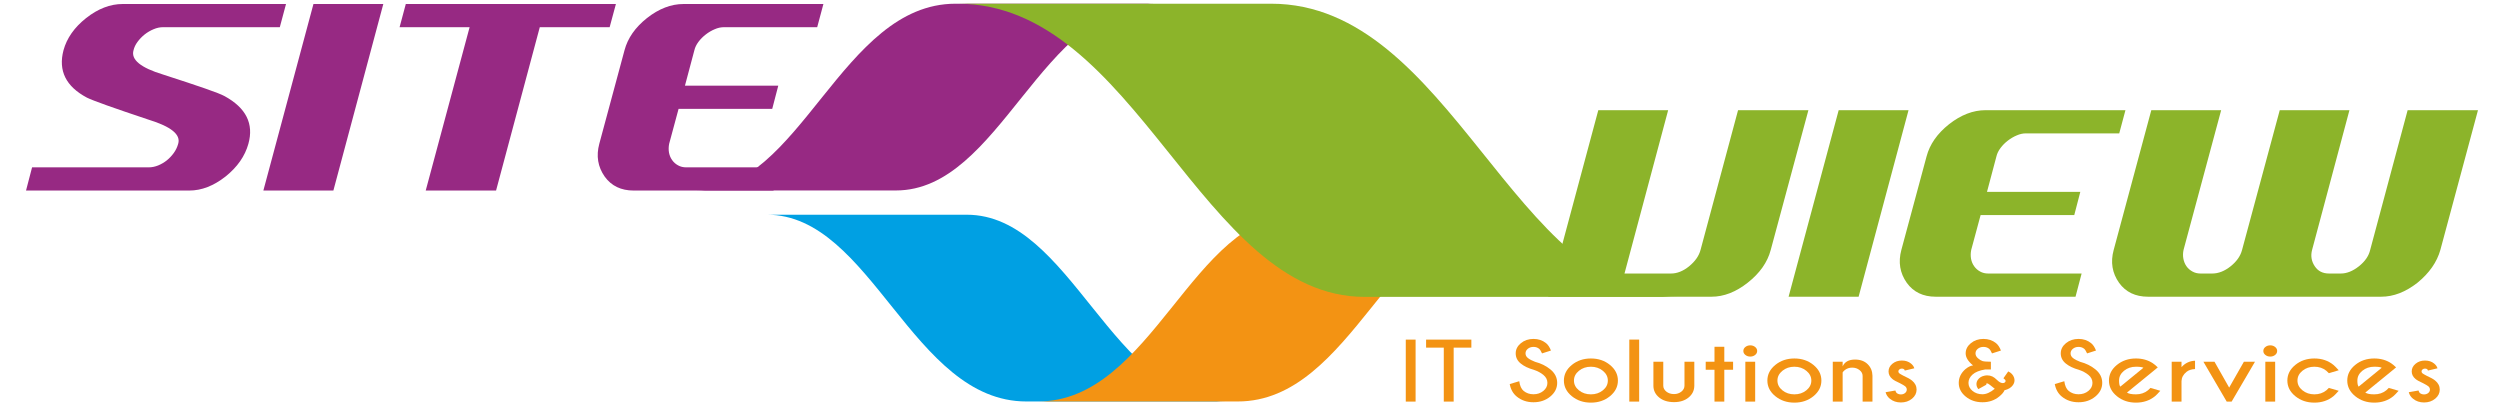 <?xml version="1.0" encoding="UTF-8"?>
<!DOCTYPE svg PUBLIC "-//W3C//DTD SVG 1.1//EN" "http://www.w3.org/Graphics/SVG/1.1/DTD/svg11.dtd">
<!-- Creator: CorelDRAW X8 -->
<svg xmlns="http://www.w3.org/2000/svg" xml:space="preserve" width="2480px" height="400px" version="1.1" style="shape-rendering:geometricPrecision; text-rendering:geometricPrecision; image-rendering:optimizeQuality; fill-rule:evenodd; clip-rule:evenodd"
viewBox="0 0 248000000 39994842"
 xmlns:xlink="http://www.w3.org/1999/xlink">
 <defs>
  <style type="text/css">
   <![CDATA[
    .fil6 {fill:#F39313;fill-rule:nonzero}
    .fil5 {fill:#8CB42A;fill-rule:nonzero}
    .fil4 {fill:#972983;fill-rule:nonzero}
    .fil2 {fill:#F39313;fill-rule:nonzero}
    .fil3 {fill:#8CB42A;fill-rule:nonzero}
    .fil0 {fill:#972983;fill-rule:nonzero}
    .fil1 {fill:#00A0E3;fill-rule:nonzero}
   ]]>
  </style>
 </defs>
 <g id="Layer_x0020_1">
  <g id="_2507738935776">
   <g>
    <path class="fil0" d="M88878830 18890987c10374313,0 14397227,-18525482 25724568,-18525482l-19814491 0c-11326633,0 -15349429,18525482 -25723741,18525482l19813664 0z"/>
    <path class="fil1" d="M95905615 21298004c10374313,0 14396991,18525482 25723977,18525482l-19813664 0c-11326987,0 -15349665,-18525482 -25724214,-18525482l19813901 0z"/>
    <path class="fil2" d="M128696411 21298004c-10374548,0 -14397108,18525482 -25724213,18525482l19813665 0c11327459,0 15349901,-18525482 25724567,-18525482l-19814019 0z"/>
    <path class="fil3" d="M135381310 29448701c-16286396,0 -22601657,-29083196 -40384083,-29083196l31105695 0c17782427,0 24097569,29083196 40384202,29083196l-31105814 0z"/>
   </g>
   <path class="fil4" d="M24639981 14264960c-340232,1220632 -1090964,2300850 -2263059,3240651 -1182842,929056 -2381863,1393524 -3591749,1393524l-16203257 0 599570 -2300849 11585261 0c302560,0 610434,-64835 923623,-189071 313306,-129668 599569,-297009 864220,-507691 259220,-210682 491513,-459154 696762,-745299 199818,-280949 340233,-583391 426678,-902012 269966,-907443 -707626,-1701398 -2943641,-2387295 -3483692,-1161230 -5519890,-1890350 -6108595,-2182046 -2090285,-1107261 -2862628,-2673558 -2327893,-4699009 329486,-1204453 1074785,-2268492 2246880,-3197429 1182842,-928937 2392609,-1393524 3624107,-1393524l16203257 0 -615631 2300850 -11601676 0c-291577,0 -599451,64834 -918190,199935 -313189,129551 -610317,302442 -885715,518438 -270083,216115 -507691,464469 -707508,734553 -205250,275516 -334918,556346 -399753,842609 -264651,928937 718374,1728324 2943642,2403475 1771547,572525 3159638,1031680 4153410,1377344 999204,345665 1641996,599452 1939006,761478 2133390,1166663 2916598,2743825 2360251,4731368z"/>
   <polygon id="1" class="fil4" points="31094358,394910 38023950,394910 33071154,18899135 26125383,18899135 "/>
   <polygon id="2" class="fil4" points="49209577,18899135 42231330,18899135 46584674,2695760 39638903,2695760 40254533,394910 61097398,394910 60476335,2695760 53546743,2695760 "/>
   <path id="3" class="fil4" d="M62852766 18899135c-1242244,0 -2198225,-459036 -2862629,-1377226 -685897,-972279 -864103,-2057928 -540049,-3262381l2500666 -9273665c318621,-1204453 1058606,-2268492 2230701,-3197429 1182842,-928937 2392610,-1393524 3624107,-1393524l13875482 0 -615749 2300850 -9273665 0c-280948,0 -583390,64834 -891264,199935 -313189,129551 -604884,302442 -885715,518438 -280948,216115 -523988,459155 -729238,734553 -205131,275516 -340232,556346 -405066,837177l-934370 3510735 9257486 0 -599452 2300850 -9289961 0 -934370 3462080c-59402,302560 -64834,599569 -16179,875085 53969,280831 156594,529303 313189,745299 151280,215997 345664,388888 583390,518557 237608,134982 507691,199817 815566,199817l9257485 0 -604883 2300849 -13875482 0z"/>
   <path class="fil5" d="M175656629 24791851c-323936,1226065 -1085532,2306282 -2279120,3246084 -1177410,929055 -2376549,1393524 -3591749,1393524l-16203021 0 4968857 -18504225 6929593 0 -4331616 16203376 4617878 0c599570,0 1198903,-237726 1787608,-712941 605002,-496945 983025,-1036995 1139737,-1631132l3721299 -13859303 6978130 0 -3737596 13864617z"/>
   <polygon id="1" class="fil5" points="182397269,10927234 189326743,10927234 184373947,29431459 177428293,29431459 "/>
   <path id="2" class="fil5" d="M192016480 29431459c-1242244,0 -2198225,-459036 -2862629,-1377227 -685897,-972278 -864102,-2057927 -540049,-3262381l2500667 -9273664c318621,-1204454 1058605,-2268492 2230582,-3197429 1182842,-928937 2392610,-1393524 3624107,-1393524l13875246 0 -615749 2300850 -9273428 0c-280949,0 -583391,64834 -891265,199935 -313189,129551 -604884,302442 -885714,518438 -280949,216114 -523989,459154 -729238,734553 -205132,275516 -340233,556346 -405067,837177l-934370 3510735 9257368 0 -599451 2300849 -9289844 0 -934370 3462080c-59402,302560 -64834,599570 -16179,875086 53970,280831 156594,529303 313189,745299 151280,215996 345664,388888 583390,518556 237608,134983 507692,199818 815566,199818l9257368 0 -604884 2300849 -13875246 0z"/>
   <path id="3" class="fil5" d="M242084019 24791851c-340232,1204454 -1091082,2284671 -2263059,3246084 -1182842,929055 -2387295,1393524 -3607928,1393524l-23132613 0c-1247676,0 -2203657,-459036 -2867943,-1377227 -685897,-972278 -864103,-2057927 -534617,-3262381l3732046 -13864617 6929474 0 -3732046 13859303c-64834,307874 -70148,599452 -16179,880400 53970,280831 156595,529303 307875,745299 151161,215996 351097,388888 588704,518556 237608,134983 507692,199818 810134,199818l1155798 0c615630,0 1220632,-237726 1820084,-712941 605001,-486080 983024,-1026248 1139619,-1631132l3737596 -13859303 6913295 0 -3705120 13859303c-156594,594137 -64834,1134187 270084,1631132 318621,475215 788522,712941 1409703,712941l1171977 0c588705,0 1182842,-237726 1787726,-712941 610316,-486080 983024,-1026248 1123440,-1631132l3715866 -13859303 6978130 0 -3732046 13864617z"/>
   <polygon class="fil6" points="140426930,33686667 140426930,39835059 139452998,39835059 139452998,33686667 "/>
   <polygon id="1" class="fil6" points="144203851,34482747 144203851,39835059 143223543,39835059 143223543,34482747 141468530,34482747 141468530,33686667 145959101,33686667 145959101,34482747 "/>
   <path id="2" class="fil6" d="M152151543 36680853c-533554,-146910 -965783,-354167 -1296922,-624251 -331139,-270202 -496591,-605947 -496591,-1004636 0,-392195 171947,-729238 514187,-1011250 344012,-282011 761833,-422308 1250629,-422308 483600,0 898350,138998 1243897,418411 194503,153406 356884,398690 488560,734434l-883943 283311c-107703,-234774 -204069,-388179 -292522,-460335 -154350,-123292 -339051,-184938 -555992,-184938 -218713,0 -406720,62945 -559417,186237 -154233,124590 -231349,276697 -231349,456438 0,178324 77116,330430 231349,456320 171946,139116 411443,265005 715184,380384 589886,156122 1091437,402587 1502880,738450 461162,371055 690976,822297 690976,1352072 0,529894 -229814,982435 -689440,1358804 -459745,375071 -1012549,562606 -1660183,562606 -649406,0 -1203981,-188834 -1662073,-565204 -366449,-299017 -599451,-713531 -695817,-1240708l945116 -280713c61056,453840 205604,775177 438724,964012 269966,220365 594728,330430 974050,330430 380857,0 705501,-110065 975466,-330430 269966,-220366 404949,-486553 404949,-798797 0,-309409 -134983,-575714 -404949,-796080 -257093,-209855 -573824,-377668 -946769,-502259z"/>
   <path id="3" class="fil6" d="M157817162 35558122c741048,0 1372621,213870 1894956,642674 522335,427623 784271,942991 784271,1547638 0,604648 -261936,1121315 -784271,1548937 -522335,427505 -1153908,641258 -1894956,641258 -737623,0 -1369314,-213753 -1893185,-641258 -524107,-427622 -786042,-944289 -786042,-1548937 0,-604647 261935,-1120015 786042,-1547638 523871,-428804 1155562,-642674 1893185,-642674zm0 818400c-464351,0 -861505,135101 -1189337,404004 -327951,268903 -491749,591539 -491749,967908 0,378968 163798,701604 491749,967909 327832,267486 724986,399988 1189337,399988 464587,0 859969,-132502 1187802,-399988 329486,-266305 493402,-588941 493402,-967909 0,-376369 -163916,-699005 -493402,-967908 -327833,-268903 -723215,-404004 -1187802,-404004z"/>
   <polygon id="4" class="fil6" points="162605215,33683950 162605215,39835059 161626324,39835059 161626324,33683950 "/>
   <path id="5" class="fil6" d="M166070248 39888792c-612324,0 -1105726,-152106 -1478671,-457737 -374362,-304213 -565676,-685897 -573825,-1144933l0 -2405364 979010 0 0 2375250c0,228160 101208,423607 305276,587523 204069,163917 458092,246583 763486,246583 279531,0 522217,-81367 728057,-243984 204069,-162618 306929,-359364 306929,-590122l0 -2375250 975585 0 0 2405364c-9565,459036 -199226,840720 -570518,1144933 -372945,305631 -851821,457737 -1435329,457737z"/>
   <polygon id="6" class="fil6" points="170077219,35880758 170077219,34397482 171051150,34397482 171051150,35880758 171922221,35880758 171922221,36676956 171051150,36676956 171051150,39835059 170077219,39835059 170077219,36676956 169206149,36676956 169206149,35880758 "/>
   <path id="7" class="fil6" d="M174113006 35880758l0 3954301 -975467 0 0 -3954301 975467 0zm-490096 -1624990c188008,0 350389,53851 485254,161318 134983,107584 202533,240087 202533,396091 0,156122 -67550,288625 -202533,396092 -134865,107584 -297246,161318 -485254,161318 -184937,0 -345664,-53734 -480647,-161318 -134983,-107467 -202415,-239970 -202415,-396092 0,-156004 67432,-288507 202415,-396091 134983,-107467 295710,-161318 480647,-161318z"/>
   <path id="8" class="fil6" d="M178002472 35558122c740930,0 1372503,213870 1894957,642674 522335,427623 784270,942991 784270,1547638 0,604648 -261935,1121315 -784270,1548937 -522454,427505 -1154027,641258 -1894957,641258 -737622,0 -1369314,-213753 -1893302,-641258 -523989,-427622 -785924,-944289 -785924,-1548937 0,-604647 261935,-1120015 785924,-1547638 523988,-428804 1155680,-642674 1893302,-642674zm0 818400c-464468,0 -861504,135101 -1189337,404004 -327950,268903 -491748,591539 -491748,967908 0,378968 163798,701604 491748,967909 327833,267486 724869,399988 1189337,399988 464587,0 859970,-132502 1187684,-399988 329604,-266305 493520,-588941 493520,-967909 0,-376369 -163916,-699005 -493520,-967908 -327714,-268903 -723097,-404004 -1187684,-404004z"/>
   <path id="9" class="fil6" d="M182790408 36941844l0 2893215 -978892 0 0 -3954301 978892 0 0 461752c204068,-451241 613977,-676803 1229607,-676803 523871,0 940156,152106 1248857,455139 310118,304213 469311,684598 478877,1143634l0 2570579 -975585 0 0 -2540465c0,-226861 -101326,-422308 -305394,-584925 -204069,-162618 -448290,-243867 -729711,-243867 -279531,0 -520682,78651 -724869,237371 -114080,95657 -188007,174427 -221782,238671z"/>
   <path id="10" class="fil6" d="M188022027 38735947c27398,118095 72392,200762 131794,250598 115615,91760 254023,137699 414632,137699 159193,0 297482,-45939 411444,-137699 114198,-93177 171947,-207257 171947,-342358 0,-131204 -56095,-242568 -168758,-334446 -78652,-64244 -247410,-162617 -504621,-296419 -351924,-156004 -600987,-293703 -748960,-414396 -257094,-209856 -385699,-462934 -385699,-756755 0,-297718 128605,-552213 385699,-763367 257211,-211154 568983,-316023 932244,-316023 364796,0 667001,99672 909687,299017 171947,140297 281303,299017 329486,472145l-946770 222964c-22438,-64244 -43222,-106286 -65779,-125890 -56331,-47238 -131912,-69558 -226624,-69558 -93296,0 -175136,27516 -242804,82667 -67433,55032 -101090,120693 -101090,198045 0,76054 33657,141597 99555,195448 59520,45821 194502,124591 405066,234773 388888,174427 671844,333029 846861,476042 305513,251779 456556,549497 456556,895753 0,352750 -151043,654483 -453131,904963 -303859,249181 -671844,373772 -1104309,373772 -430693,0 -797143,-124591 -1102419,-376370 -210564,-171828 -348853,-385581 -414868,-641375l970861 -169230z"/>
   <path id="11" class="fil6" d="M199218046 36842171c292404,137699 483836,340941 575360,607246 30586,91760 46647,180922 46647,268785 0,171828 -54678,334446 -164034,487969 -170293,242568 -446754,410499 -829265,503559 -69085,186236 -244221,394792 -527177,625668 -458091,376370 -1012667,565204 -1661836,565204 -647752,0 -1200674,-187535 -1660301,-562606 -459745,-376369 -689558,-828910 -689558,-1358804 0,-524579 223436,-983615 673497,-1375691 269966,-215170 517611,-334446 744118,-356766 -487025,-399988 -731364,-798678 -731364,-1194769 0,-392195 172065,-729238 515958,-1011250 344012,-282011 758644,-422308 1245669,-422308 486907,0 903310,138998 1248739,418411 194503,153406 356884,398690 488560,734434l-885478 283311c-106168,-234774 -202533,-388179 -290869,-460335 -154350,-123292 -340704,-184938 -560952,-184938 -216941,0 -401760,62945 -556110,186237 -152580,124590 -229814,276697 -229814,456438 0,180922 80305,342240 242568,483954 160846,140297 310354,232057 446872,276697 136636,43223 414633,65543 835878,68141l0 764667 -573824 3897c-556111,90579 -969208,255794 -1240945,498362 -271501,241386 -408019,519383 -408019,831508 0,312244 134983,578431 404830,798797 270084,220365 596263,330430 980545,330430 379322,0 787577,-180922 1222994,-545482 -86800,-59047 -242685,-182339 -466004,-372590 -80422,-61528 -144666,-104869 -192849,-131086 -43459,-22320 -80305,-34130 -107703,-34130l-4960 0c-32122,2599 -52907,17124 -65779,42042 -6377,10393 -9684,20903 -9684,31414 0,17005 6495,36727 19368,57748l-800450 441913c-65897,-79951 -117386,-169113 -151044,-268785 -25862,-80069 -36963,-158720 -36963,-234773 0,-146911 46647,-287208 139824,-422309 147856,-208556 361608,-342358 641258,-404004 96365,-23619 194502,-34129 290868,-34129 180095,0 350389,38144 514305,114198 138289,64244 295710,184937 472617,359364 178442,175725 344011,271382 496591,287207 22438,2598 43459,3897 61173,3897 120457,0 203950,-45939 255558,-135101 11101,-23619 17596,-47238 17596,-73455 0,-81249 -72392,-170411 -215287,-268785l478876 -679402z"/>
   <path id="12" class="fil6" d="M206220739 36680853c-533672,-146910 -965901,-354167 -1297040,-624251 -331139,-270202 -496590,-605947 -496590,-1004636 0,-392195 171946,-729238 514186,-1011250 344012,-282011 761833,-422308 1250629,-422308 483600,0 898350,138998 1243897,418411 194503,153406 356884,398690 488560,734434l-883943 283311c-107703,-234774 -204068,-388179 -292522,-460335 -154232,-123292 -339051,-184938 -555992,-184938 -218713,0 -406720,62945 -559417,186237 -154233,124590 -231349,276697 -231349,456438 0,178324 77116,330430 231349,456320 171946,139116 411443,265005 715303,380384 589885,156122 1091318,402587 1502761,738450 461162,371055 691094,822297 691094,1352072 0,529894 -229932,982435 -689558,1358804 -459745,375071 -1012549,562606 -1660183,562606 -649406,0 -1203981,-188834 -1662073,-565204 -366331,-299017 -599333,-713531 -695817,-1240708l945116 -280713c61056,453840 205604,775177 438724,964012 269966,220365 594728,330430 974050,330430 380857,0 705501,-110065 975585,-330430 269847,-220366 404948,-486553 404948,-798797 0,-309409 -135101,-575714 -404948,-796080 -257212,-209855 -573825,-377668 -946770,-502259z"/>
   <path id="13" class="fil6" d="M210995920 38939307c163916,117977 459627,177024 890320,177024 464587,0 861623,-132502 1190990,-399988 40153,-35429 123764,-114080 249181,-237372l975585 284610c-239497,268785 -411444,445928 -519146,533790 -523989,427505 -1155562,641258 -1896610,641258 -737623,0 -1369314,-213753 -1893185,-641258 -524106,-427622 -786042,-944289 -786042,-1548937 0,-604647 261936,-1120015 786042,-1547638 523871,-428804 1155562,-642674 1893185,-642674 633345,0 1189337,156122 1666796,469547 78770,53851 155886,111481 229814,171828 32121,26217 122110,107585 268312,242686l-488560 403886 -2566682 2093238zm1629714 -2459097c-111009,-68260 -356884,-103688 -739394,-103688 -461162,0 -856545,133802 -1184495,401406 -327833,268784 -491749,591421 -491749,970506 0,309528 41806,511471 126834,603231l2288804 -1871455z"/>
   <path id="14" class="fil6" d="M216405981 36415966c363143,-402705 811550,-613859 1342034,-634880l0 826312c-355348,15707 -638068,108884 -847097,280712 -318267,255677 -482183,561307 -494937,914058l0 2032891 -974168 0 0 -3954301 974168 0 0 535208z"/>
   <polygon id="15" class="fil6" points="220888404,39835059 218577398,35880758 219678282,35880758 221132861,38447440 222593817,35880758 223694701,35880758 221378735,39835059 "/>
   <path id="16" class="fil6" d="M225695825 35880758l0 3954301 -975585 0 0 -3954301 975585 0zm-490214 -1624990c188008,0 350389,53851 485254,161318 135101,107584 202651,240087 202651,396091 0,156122 -67550,288625 -202651,396092 -134865,107584 -297246,161318 -485254,161318 -184937,0 -345546,-53734 -480529,-161318 -135101,-107467 -202533,-239970 -202533,-396092 0,-156004 67432,-288507 202533,-396091 134983,-107467 295592,-161318 480529,-161318z"/>
   <path id="17" class="fil6" d="M231025345 38478971l975585 284610c-239498,268785 -411444,445928 -519147,533790 -523989,427505 -1155562,641258 -1896492,641258 -737741,0 -1369432,-213753 -1893302,-641258 -524107,-427622 -786042,-944289 -786042,-1548937 0,-604647 261935,-1120015 786042,-1547638 523870,-428804 1155561,-642674 1893302,-642674 740930,0 1372503,213870 1896492,641375 107703,87863 279649,263589 519147,527295l-975585 292404c-125417,-125889 -210564,-207257 -254023,-242567 -326179,-266305 -721562,-400107 -1186031,-400107 -461280,0 -856662,133802 -1184613,401406 -327832,268784 -491748,591421 -491748,970506 0,376370 163916,699006 491748,966610 327951,267486 723333,401287 1184613,401287 464469,0 861505,-132502 1190873,-399988 40270,-35429 123764,-114080 249181,-237372z"/>
   <path id="18" class="fil6" d="M234636933 38939307c163798,117977 459627,177024 890320,177024 464587,0 861505,-132502 1190873,-399988 40270,-35429 123764,-114080 249299,-237372l975466 284610c-239497,268785 -411443,445928 -519028,533790 -524107,427505 -1155680,641258 -1896610,641258 -737623,0 -1369314,-213753 -1893303,-641258 -523988,-427622 -785923,-944289 -785923,-1548937 0,-604647 261935,-1120015 785923,-1547638 523989,-428804 1155680,-642674 1893303,-642674 633345,0 1189337,156122 1666797,469547 78651,53851 155767,111481 229813,171828 32122,26217 122110,107585 268312,242686l-488560 403886 -2566682 2093238zm1629715 -2459097c-111010,-68260 -356884,-103688 -739395,-103688 -461280,0 -856663,133802 -1184613,401406 -327714,268784 -491749,591421 -491749,970506 0,309528 41806,511471 126953,603231l2288804 -1871455z"/>
   <path id="19" class="fil6" d="M239919806 38735947c27398,118095 72392,200762 131912,250598 115615,91760 253905,137699 414632,137699 159193,0 297364,-45939 411444,-137699 114198,-93177 171947,-207257 171947,-342358 0,-131204 -56213,-242568 -168758,-334446 -78770,-64244 -247528,-162617 -504621,-296419 -352042,-156004 -601105,-293703 -748960,-414396 -257212,-209856 -385699,-462934 -385699,-756755 0,-297718 128487,-552213 385699,-763367 257093,-211154 568865,-316023 932126,-316023 364796,0 667002,99672 909687,299017 171947,140297 281421,299017 329604,472145l-946769 222964c-22439,-64244 -43341,-106286 -65898,-125890 -56331,-47238 -131794,-69558 -226624,-69558 -93178,0 -175136,27516 -242686,82667 -67432,55032 -101208,120693 -101208,198045 0,76054 33776,141597 99555,195448 59520,45821 194502,124591 405066,234773 388888,174427 671844,333029 846979,476042 305513,251779 456438,549497 456438,895753 0,352750 -150925,654483 -453131,904963 -303741,249181 -671844,373772 -1104191,373772 -430693,0 -797142,-124591 -1102537,-376370 -210563,-171828 -348735,-385581 -414750,-641375l970743 -169230z"/>
  </g>
 </g>
</svg>

